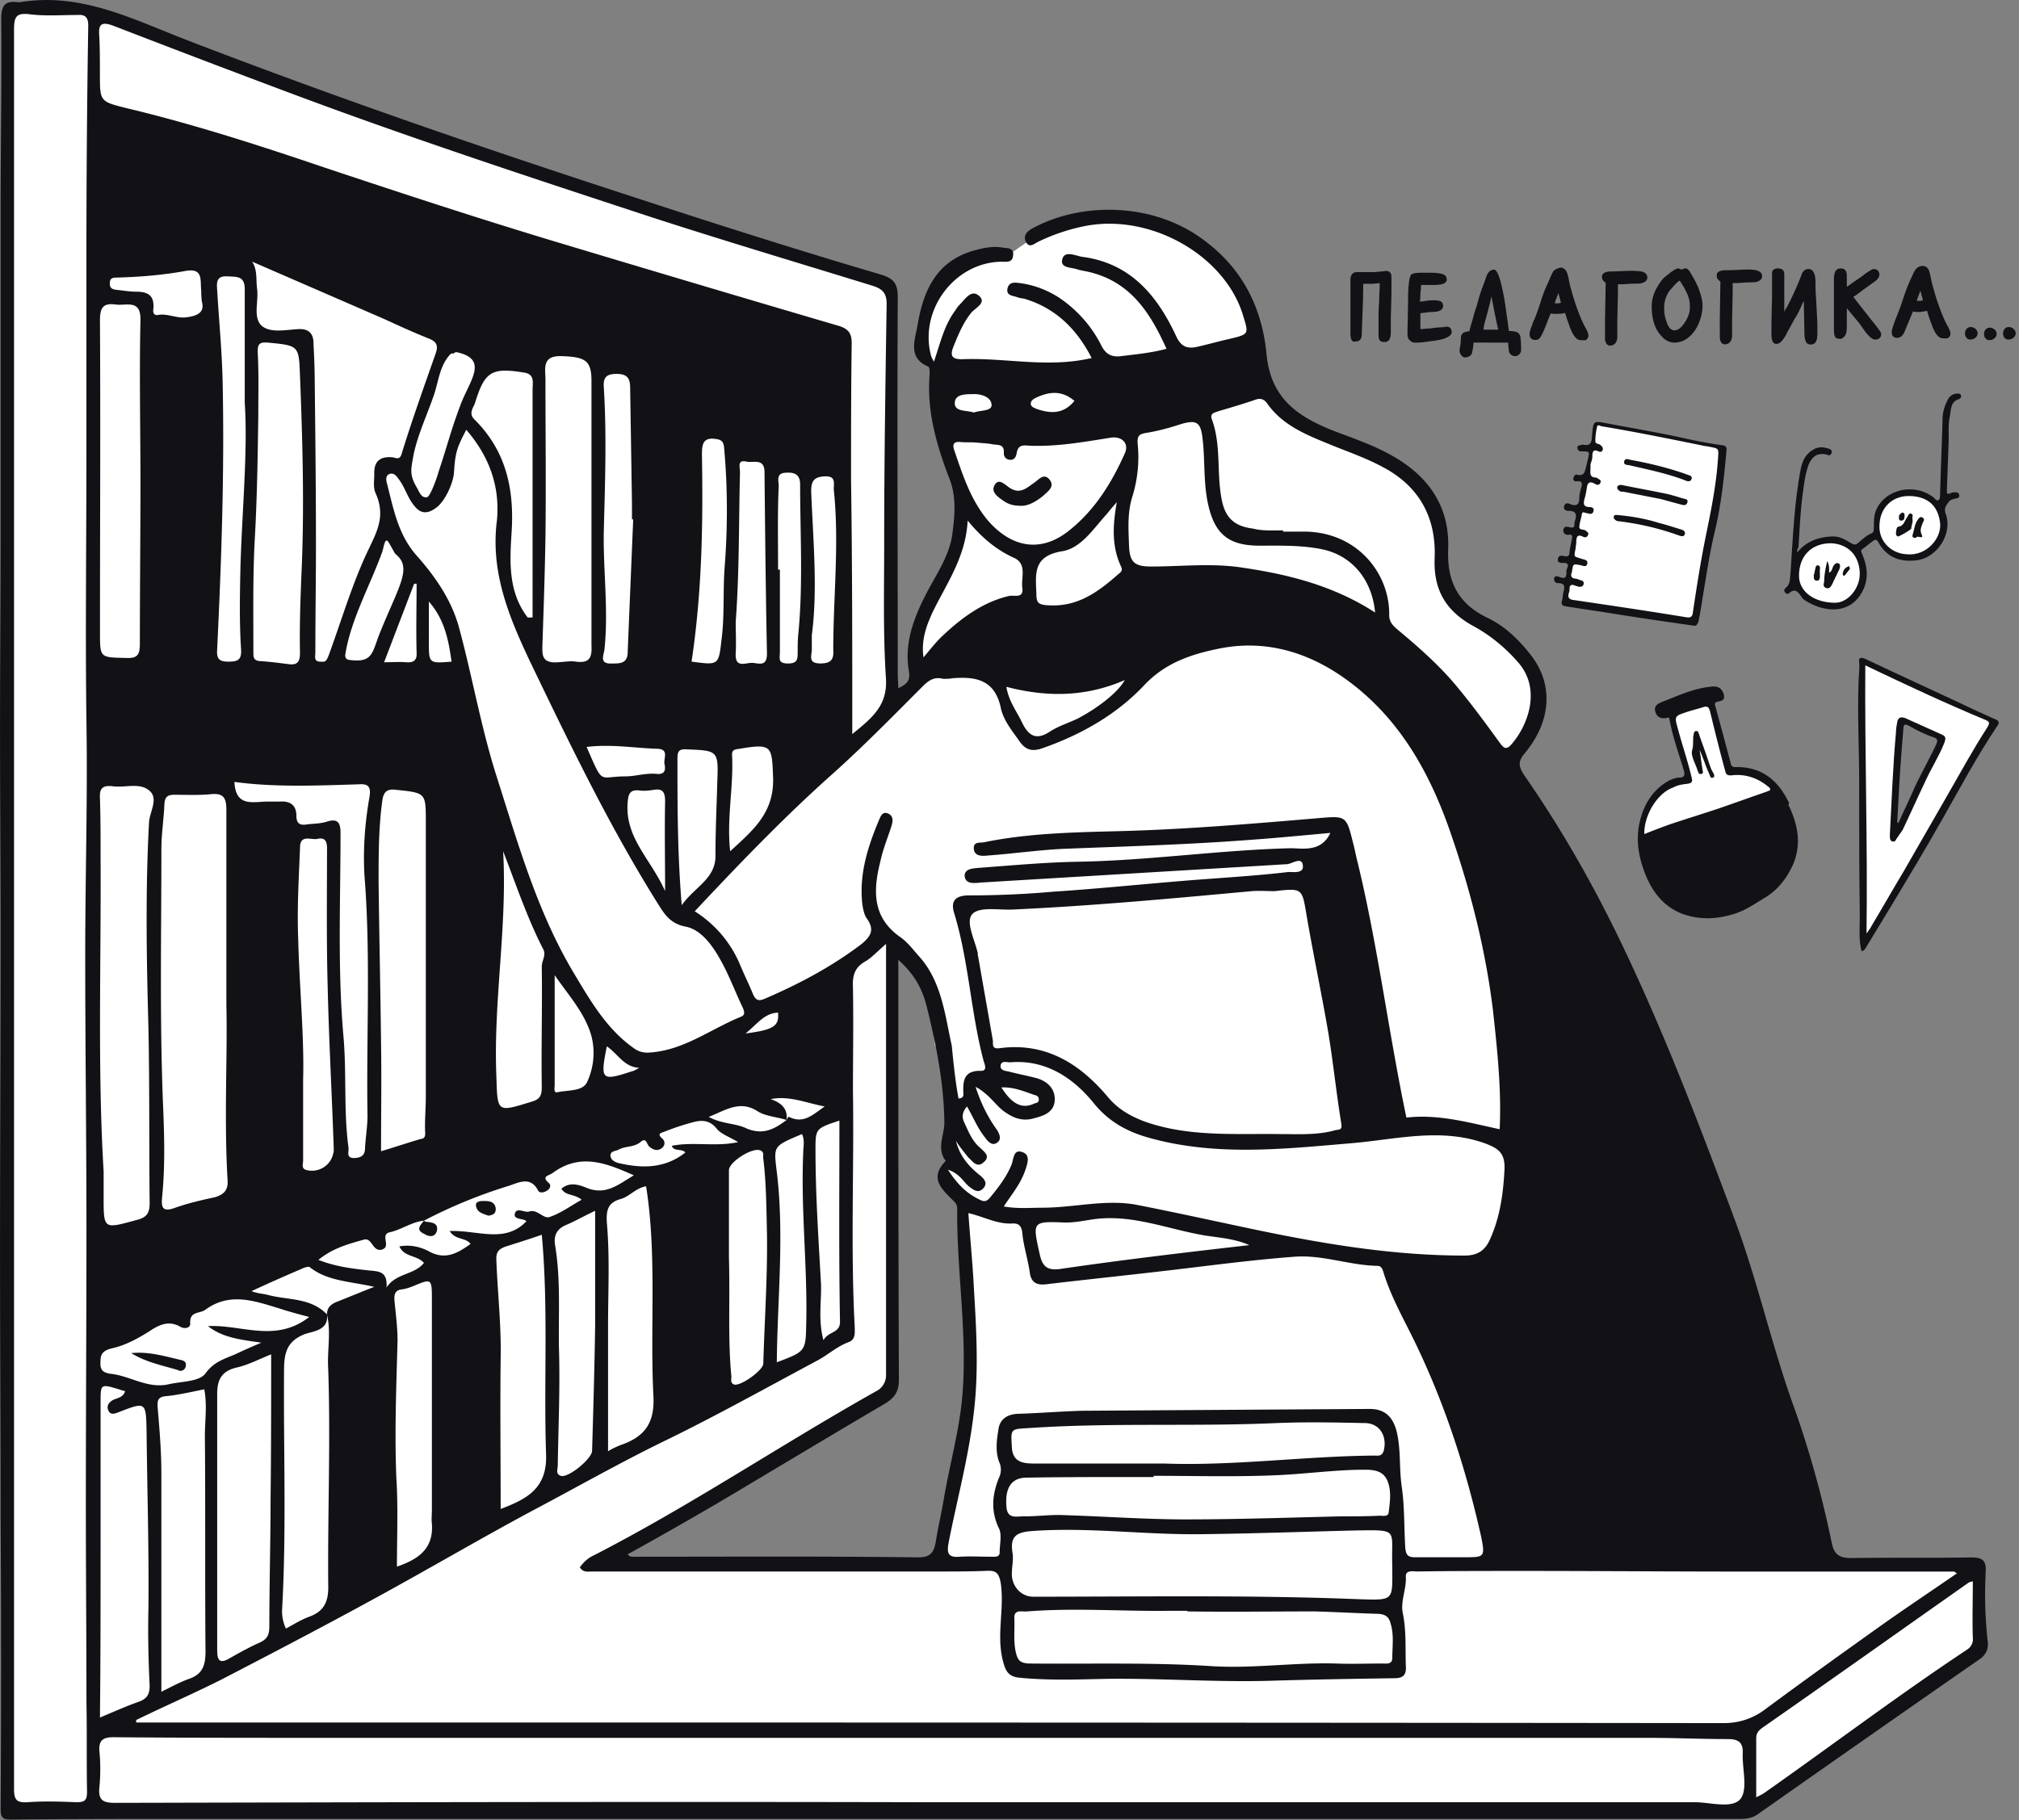 <svg xmlns="http://www.w3.org/2000/svg" width="641" height="578"><rect width="100%" height="100%" fill="#808080" stroke="none"/><g fill="none"><path fill="#FFF" d="M628.097 500.008l-1.948-3.507-31.176.579-97.214-.78 14.608-35.852 1.56-134.625-34.684-82.995 7.014-11.1 2.339-11.881-4.866-10.711-10.132-8.763-11.101-9.932-4.476-8.184-.58-13.639-3.117-8.184-4.865-7.593-13.44-8.574-20.064-8.183-10.911-8.373-5.846-11.88-2.728-16.368-5.645-10.322-8.573-10.321-12.86-7.405-12.47-1.948h-12.66l-13.44 4.086-9.542 6.625-7.404 1.559-9.542 1.948-5.845 5.256-5.067 11.69-2.338 9.153 2.728 5.256 3.118 3.507.968 10.132 2.528 16.757 5.066 16.947-2.728 13.25-5.255 9.352-4.866 9.932-1.948 10.912 1.748 9.932-3.307 4.865-6.035 3.307-.2-36.431.2-77.15-.969-20.064-8.762-2.338-50.65-16.368-66.05-21.433-60.202-21.434-51.04-19.284-15.254-6.035-18.895-.579-8.373.78L1.937 112.7l.78 176.713-.969 145.537.58 73.642.778 66.628 111.054.2 156.448-.579 192.68.579 92.347-.78 29.417-20.063 44.036-30.976-.99-23.594zM145.125 130.416c-3.307 8.373-3.508 16.167-4.087 24.941-.189 1.948-.39 5.066-2.527 5.645-2.528.78-3.897-2.527-4.866-4.287-2.138-3.897-4.476-8.183-3.507-12.47 1.358-6.625 4.476-13.05 6.625-19.485 1.358-4.287 1.748-8.763 4.865-12.27.39-.39.78-.58 1.17-.39.39-.39.779-.579 1.358-.39 11.49 2.54 4.086 10.912.969 18.706zm159.944 323.608c-1.17 5.455-1.949 11.1-3.118 16.556-1.559 7.984-1.748 18.116-7.404 24.351-1.17 1.17-3.118 1.17-4.287 0-1.948.58-3.897.78-5.845.78-8.373.39-16.757.578-25.13.779-4.866.2-9.743 0-14.609-.58-.968-.2-1.948-.2-3.117-.389-7.405 1.17-14.998 1.559-22.402 1.359-.78 0-1.56-.39-2.138-.97-4.287.78-8.574 1.36-12.86.78-.58 0-1.17-.39-1.56-.78-.779.39-1.558.78-2.527.97-3.507 1.358-5.066-4.287-1.558-5.645.968-.39 1.948-.78 2.727-1.17 6.425-2.917 12.081-7.404 18.316-10.911 5.456-3.118 10.912-6.035 16.557-8.763 8.763-7.404 18.706-13.05 28.838-18.505 4.866-2.728 11.1-7.404 16.946-8.763.39-.2.78-.39.97-.579l.188-.2.97-1.949c-.78-9.353.389-18.895-.201-28.247-.58-7.594-1.56-15.778.779-23.182-.579-7.794-.579-15.777-.579-23.571 0-7.794-1.559-15.778.579-23.382-1.559-5.646-1.358-11.691-.969-17.337.19-3.117.19-6.034.19-9.152 0-2.338.968-5.255-.58-7.204-2.137-3.117 2.918-5.845 5.067-2.917 1.169 1.559 2.138 3.307 2.728 5.066.189.19.39.39.579.78 3.507 6.034 4.476 13.639 5.255 20.843.39.19.78.579.969.969 2.917 5.645 2.728 12.08 2.338 18.315-.19 4.476-.19 9.153-.58 13.83 0 .2.19.389.19.389.39.579.58 1.17.58 1.748v.58c0 .968-.39 1.948-1.17 2.337 0 .39-.2.58-.2.969v.39c0 1.358.2 2.728.39 3.897 1.168 1.169 1.948 2.527 2.727 4.086 4.087 2.728 3.307 8.373 3.508 13.44.39 7.203 1.358 14.418.39 21.622 0 .78.2 1.559.2 2.338.39 6.625.2 13.25 0 19.674.2.39.2.78.2 1.17.991 5.466-.178 10.922-1.347 16.178z"/><path fill="#FFF" d="M142.196 109.183c-2.527 2.917-6.424 13.64-7.593 17.147-1.359 4.086-4.476 12.66-5.846 16.946-1.559 4.677 1.949 9.542 3.697 14.608 0 .19 2.917 6.625 5.456 5.456-2.339.969 3.897-1.748 4.476-2.917 1.169-1.948.779-16.946 1.358-19.674.78-4.087 7.204-20.454 8.573-24.35 1.96-4.488-2.906-5.078-10.12-7.216z"/><path fill="#111116" d="M631.015 520.852a136.117 136.117 0 01-.58-21.823c.201-3.697-1.168-4.476-4.676-4.476-12.66.2-25.33 0-37.99.2-3.897 0-5.456-1.17-6.235-4.866-2.917-14.218-6.814-28.448-11.691-42.277-7.405-20.264-11.88-41.308-19.485-61.372-11.101-29.807-22.403-59.424-36.242-88.061-8.763-18.116-18.706-35.463-30.197-52.02-1.748-2.728-2.138-4.286.2-7.014 8.574-10.322 9.153-22.213 1.56-31.566-3.697-4.677-8.184-8.963-13.64-11.49-9.152-4.477-12.66-11.491-12.27-21.624.579-14.608-7.204-24.35-19.674-30.786-5.256-2.728-10.912-4.676-16.557-6.814-11.301-4.476-20.064-10.132-21.434-24.35-1.358-14.42-7.404-27.08-19.874-36.243-15.978-12.08-38.97-12.27-54.547-3.697-1.748.97-2.918 2.339-1.949 4.287 1.17 2.138 2.728.39 4.086-.19 4.866-2.337 10.133-4.085 15.588-5.065 20.655-3.508 43.257 9.742 49.092 28.058 1.948 6.425 2.338 6.425-4.287 7.983-3.507.78-6.814 1.749-10.322 2.528-2.917.579-4.865 0-6.424-3.307-6.035-13.05-14.608-23.382-30.007-25.33-2.138-.39-5.645-2.138-6.235.968-.58 2.728 3.117 2.338 5.066 3.118.78.19 1.748.39 2.728.579 13.64 2.917 20.064 12.86 25.33 24.551-5.066 1.358-9.742 1.748-14.419 2.338-2.917.39-4.865-.579-6.235-3.307-3.117-6.235-7.794-11.49-13.64-15.387-3.696-2.339-7.793-3.897-12.08-4.476-1.559-.19-3.507-.58-4.086 1.558-.58 2.528 1.748 2.339 3.117 2.918.58.189 1.359.39 1.949.39 10.132 2.917 16.946 9.742 21.623 18.894-14.03 3.307-27.469-.189-41.108.39-2.917 0-4.087-.78-2.728-4.086 1.559-3.897 3.117-7.594 5.645-10.712 1.358-1.558 4.866-3.117 2.527-5.255-2.527-2.338-4.476.969-6.235 2.728-.78.78-1.169 1.559-1.748 2.338-3.307 4.677-4.476 10.132-6.424 15.778-.39-.78-.78-1.359-.97-2.138-3.696-14.42 7.595-29.417 22.403-29.618 1.559 0 3.507.39 3.697-1.948.39-2.528-1.949-2.338-3.307-2.528-3.307-.579-6.625.19-9.932 1.17-11.691 3.696-15.388 13.25-17.147 23.771-.78 4.476-3.117 10.133 3.508 12.86.39.19.39 1.56.39 2.339-.97 11.69 2.137 22.402 6.234 33.124 2.339 5.846 1.749 11.88.97 17.726-.97 7.204-5.457 13.25-8.574 19.485-3.897 7.594-6.625 15.388-5.256 23.772.58 3.117-.39 4.287-3.307 5.645l-.189-4.086c0-39.94-.2-79.878 0-119.817 0-4.086-.78-6.034-5.255-7.404-26.5-7.794-52.8-16.167-78.91-24.74-47.342-15.388-94.296-31.566-140.86-49.481C42.668 6.369 25.91-2.594 6.236.724h-.39C1.76.144.39 1.504.39 5.979.579 26.043.2 45.918.2 65.793V169.24c0 20.655-.189 41.309-.189 61.952 0 22.213.19 44.426.19 66.627 0 33.125-.19 66.439-.19 99.552 0 28.248.19 56.496.19 84.755.189 30.786.189 61.372 0 92.147 0 2.917.578 3.507 3.306 3.507 18.706-.2 37.412-.2 56.106-.2h493.105c1.949 0 3.897-.39 5.456-1.559 23.571-16.556 46.953-32.924 70.525-49.291 2.126-1.593 2.705-3.541 2.316-5.88zM484.12 498.839c22.992 0 46.174.2 69.166.2h67.017c.2 0 .39.19.97.58-8.185 5.645-16.368 11.1-24.352 16.757-12.27 8.762-24.55 17.536-36.632 26.5-3.897 2.917-8.373 4.286-13.049 4.286-166.77-.2-333.54-.2-500.309-.2h-3.696v-.78c8.762-4.286 17.725-8.183 26.688-12.66 16.557-8.573 33.314-17.336 49.682-26.299 16.757-9.152 33.314-18.895 50.07-27.858 13.25-7.014 26.3-14.419 39.75-21.043 16.947-8.184 33.314-17.337 50.071-26.3 3.307-1.748 6.235-4.476 9.932-5.845 2.138-.78 1.948-2.728 1.948-4.476-1.358-25.13-.189-50.071-.579-75.012 0-11.101.19-22.013 0-33.125-.2-3.897.58-6.424 4.087-8.373 1.948-1.169 3.696-3.117 6.424-5.455v136.952a5.63 5.63 0 01-3.117 5.066c-30.197 16.946-59.034 36.431-89.81 52.208-1.748.78-3.117 2.138-4.286 3.697.968 1.748 2.527 1.358 3.897 1.358h109.494c5.256 0 10.322 0 15.588-.2 3.118-.2 4.087.579 4.677 4.086 1.169 8.373-1.559 16.557.78 24.941.779 2.917 1.747 4.476 4.865 4.866 9.353.968 18.895.579 28.248.39 17.536-.2 35.262 1.169 52.799.578 12.86-.39 25.52-.578 38.38-.779 2.917 0 3.696-1.358 3.507-3.897-.2-5.456.2-11.1-.969-16.757-.78-3.697 1.17-7.594.969-11.49-.2-2.339 2.338-1.749 3.696-1.749 11.302-.167 22.792-.167 34.094-.167zM76.348 179.708c-.19 8.762-.39 17.726.19 26.5.189 3.306-.97 3.896-4.087 3.896-3.118 0-3.697-1.169-3.507-3.897 1.358-28.247 2.338-56.306 1.748-84.554-.19-9.931-1.17-19.674-1.748-29.617-.19-2.527-.19-4.476 3.307-4.287 2.917.19 5.455-.189 5.455 4.087v36.042c.98 15.209-.78 33.325-1.358 51.83zm96.824-59.224c0-3.307-1.17-7.404 4.676-7.404 7.984.19 9.932 1.358 9.932 7.794v83.975c.19 3.697-.39 5.846-4.866 5.255-2.338-.39-5.066.39-7.593.19-3.507-.39-3.118-3.118-3.118-5.456.39-11.301.78-22.792.969-34.294.2-16.746 0-33.303 0-50.06zm18.516 48.513c.39-15.388.969-30.787 0-46.174-.189-3.118.969-4.087 4.087-4.087 3.117 0 4.286 1.17 4.286 4.287.2 12.47.39 24.74.58 37.022v4.865h.389c-.58 14.03-1.17 28.059-1.748 42.088 0 3.697-2.338 3.697-5.066 3.697-4.087.189-2.528-2.728-2.338-4.287 1.369-12.47-.39-24.941-.19-37.411zm17.147 68.776c3.697.2 1.748 3.118 2.138 4.866.39 1.748.19 3.307-2.338 3.117-3.508-.39-6.815.78-10.133.78-8.573 0-6.814 3.117-12.27-9.353 7.984-.969 15.388.39 22.603.59zm2.327 45.194c-4.476-10.132-12.86-16.946-11.88-28.247.2-2.728.78-4.087 3.897-3.697 1.358.19 2.917 0 4.287-.2 3.117-.58 3.696.968 3.696 3.696-.19 9.164 0 18.127 0 28.448zm-2.717 3.318c2.339 3.697 4.087 7.015 9.353 7.984 4.677.968 8.184 5.645 10.711 10.132 2.918 5.066 4.866 10.522 7.405 15.777.39 1.17.78 2.138-.78 2.728-9.542 3.897-17.926 10.522-28.637 11.301-1.949.2-3.697-.189-5.256-1.358-8.573-6.035-13.64-14.809-18.894-23.571-11.691-19.485-17.726-40.919-24.552-62.341-5.066-15.778-7.794-31.956-12.08-47.733-2.339-8.574-7.405-15.978-13.44-22.792-6.034-6.814-7.404-15.198-9.542-23.382-.189-.969-.189-2.138.97-2.528 1.168-.39 1.948.39 2.527 1.17 2.527 3.117 2.917 6.235 5.645 9.352 1.559 1.748 3.507 2.528 6.625.19 2.728-1.949 5.455-7.794 5.645-11.302.39-6.625 1.169-8.183 3.897-13.439 7.204 8.373 10.711 17.726 9.742 28.638-2.138 16.367 3.697 30.586 10.522 45.005 12.47 25.898 24.941 51.807 40.14 76.17zm14.408-141.84c0-3.117.2-5.645 4.287-5.066 1.748.19 2.527.78 2.728 2.528 1.169 12.66 1.169 25.52.2 38.19-.579 7.594 0 15.199-.968 22.792-.97 8.373-.78 8.373-9.543 7.204 3.296-21.812 3.686-43.824 3.296-65.648zm4.877 103.839c-.2 7.594-.579 15.388-.579 23.182.2 7.593-6.625 10.132-10.711 15.977-1.359-16.367-1.359-31.365-1.359-46.363 0-2.527.39-3.307 3.118-3.118 9.72.39 9.92.39 9.531 10.322zm38.959 171.457c0 3.697-3.697 2.917-5.255 5.846-1.749-6.625-.58-12.27-.78-17.927-.78-14.029-1.748-28.247-1.748-42.477 0-6.814 0-6.814 7.594-9.353 0 21.623-.2 42.867.189 63.911zm-16.167-65.08c-.19-.2-.58.58-.78.969.38-3.686-1.748-5.445-5.066-6.614 5.846-1.17 11.101 1.17 17.147 2.338-3.696 2.528-6.625 5.645-11.301 3.307zm-4.086 15.978c-.78-6.814-.58-6.814 8.183-10.522.969 1.948.39 4.086.39 6.035-.78 17.926 1.358 35.852.969 53.767-.2 9.153 0 9.153-9.353 12.66.2-20.832 2.539-41.486-.19-61.94zm-9.743-42.466c3.697-2.918 5.846-6.425 10.322-6.625.39 4.286-1.359 5.455-10.322 6.625zm3.897 24.74c2.528 1.559 6.024 1.748 9.141 2.728-3.897 2.917-7.393 4.854-12.648 2.717-3.507-1.748-7.794-1.359-12.08-3.697 5.455-2.138 9.93-5.456 15.587-1.748zm-9.163 46.174v-27.468c0-2.728 7.794-7.594 10.132-6.236 1.169.58.579 1.56.78 2.528.968 7.983.968 15.777 1.168 23.772.2 13.828-.78 27.468-1.169 41.308 0 2.138-7.404 7.404-9.353 6.625-1.169-.58-.779-1.559-.779-2.528-1.17-11.902-.39-23.783-.78-38.001zm-13.83-33.125c-6.624 5.256-14.028 5.067-21.433 3.307-1.169-.39-2.138-.968-2.338-2.137-.19-1.749 1.748-1.56 2.728-2.138 2.138-1.17 4.866-.58 7.015-2.528 1.748-1.358 1.748 1.17 2.727 1.748.97.78 2.138 1.359 3.508.58 1.358-.78 1.559-2.339.39-3.308-1.749-1.558-.19-1.748.779-2.137a76.956 76.956 0 018.763-2.918c2.727-.779 5.455-.968 7.794 1.949 1.358 1.748 4.286 2.728 6.814 4.287-7.204 1.558-14.219-.19-21.044 1.169.59 1.937 3.129.768 4.298 2.126zm-24.94 22.213c-.19-3.696.2-6.235 4.287-7.404 2.917-.78 4.865-3.507 8.183-4.086 3.508 22.213 1.17 44.615 2.339 66.828.39 8.763-3.118 12.86-10.522 15.387-1.359.58-2.728 1.17-3.897 1.949V420.91c0-10.911.59-21.823-.39-32.735zm-15.198 39.94c-.19-10.712.579-21.624-1.17-32.346-.578-3.118.19-5.456 3.508-6.814 2.728-1.17 5.456-2.728 9.152-4.476v36.431c-.19 13.25-.579 26.5-.968 39.75 0 2.527-7.594 8.762-9.932 7.983-1.748-.579-.969-2.138-.969-3.307.19-12.481.768-24.751.379-37.222zm8.963-50.851c-2.338-.969-5.456-2.138-8.184.2 1.358 2.338 4.086 1.559 6.424 3.507-3.507 1.949-6.624 4.287-10.132 5.456-1.948.78-3.897-2.527-6.424-1.748-1.559.58-4.087-1.559-4.677.78-.39 1.948 2.918 1.358 3.697 2.338-6.814 7.204-15.588 2.728-24.35 3.117 1.747 2.918 5.065 1.949 6.624 4.087-4.086 2.917-7.983 5.255-13.25 2.338-2.917-1.559-6.235-2.138-9.353-1.559 1.56 3.507 5.646 2.728 7.795 5.255-3.118 3.897-8.763 3.118-11.88 7.795.389-5.456-2.729-5.067-6.036-5.456-5.066-.58-10.132-1.17-15.588-3.307 4.476-3.697 9.542-5.066 14.42-6.425 2.727-.78 2.727 4.087 5.845 3.118 2.917-.969-.78-4.676 2.338-5.456 3.697-.78 7.015-3.307 10.912-3.696a158.083 158.083 0 0127.078-11.101c2.917-.97 6.814-3.118 9.153 1.558.579.97 2.137.58 3.117-.189.78-.579.969-1.559.39-2.138-2.728-2.338 0-2.338 1.17-3.307 8.762-6.424 16.946-3.117 25.72.78-4.866 2.884-8.763 6.39-14.81 4.053zm-28.827 22.992c-.19-2.728.78-3.697 3.118-4.476 3.696-1.169 7.404-2.338 11.3-3.696 2.139 23.382.58 46.563 1.36 69.745.389 10.911-6.236 14.218-14.42 17.336 0-16.167-.189-32.345 0-48.123.2-10.332-.968-20.464-1.358-30.786zm-31.766 68.966c-.58-14.608 0-29.027.39-43.646 0-4.087-.58-8.373-.97-12.47-.188-2.139.19-3.508 2.528-3.698 1.17-.189 2.339-.578 3.307-.968 6.035-2.528 6.035-2.528 6.035 4.476v66.627c0 1.359-.19 2.918 0 4.287.579 7.983-4.287 11.302-11.1 13.64.01-9.743.4-19.096-.19-28.248zm-21.623-34.483c.78 22.792-.19 45.584 0 68.387.19 5.255-1.17 8.573-6.235 10.321-2.528.97-4.677 2.339-7.204 3.697-.969-2.138-1.359-4.287-1.17-6.625 1.36-25.13.39-50.07.58-75.012 0-5.456.579-9.542 6.625-11.88 2.728-.969 7.593-1.17 7.014-6.235-5.255-5.456-12.47-4.476-18.895-6.235-1.558-.39-3.117-.39-5.066-1.17a529.5 529.5 0 0115.778-7.014c.779-.39 2.338-.969 2.727-.58 5.646 4.477 12.86 4.477 20.454 6.236-4.476 1.748-8.184 3.307-11.69 4.676-1.95.78-3.308 1.749-3.308 4.087 1.37 5.845 0 11.502.39 17.347zm-38.18-13.64c4.677 3.697 10.322 4.287 16.947 5.256-3.697 1.559-6.235 2.728-8.763 3.897-3.307 1.358-6.424 2.338-8.963 5.845-1.948 2.728-7.794 2.528-11.88 3.508-6.425 1.358-11.88-2.528-17.726-3.307-3.897-.39-3.897-1.949-3.697-4.866.19-2.338 2.138-2.917 3.697-3.307 4.287-.968 8.184-3.117 11.88-5.456 2.917-1.948 6.035-3.507 9.743-1.358 1.358.78 3.307.39 3.117-1.169-.189-3.897 3.118-2.917 4.866-4.287 7.794-5.645 15.588-2.728 23.382-.39 2.917.97 5.846 1.749 9.542 2.728-10.722 8.362-21.623 2.316-32.145 2.907zm20.064 8.964c0 15.588 0 30.786-.189 45.973 0 13.44-.39 26.89-.39 40.329 0 2.728-.579 4.086-3.117 5.255-3.118 1.358-6.235 3.118-9.353 4.866-4.086 2.527-4.086-.39-4.086-3.118v-80.857c0-4.287 1.358-7.015 5.845-8.184 3.686-.757 7.393-2.706 11.29-4.264zm-20.843 94.296c0 4.287-.78 7.204-5.255 8.763-2.728.968-5.256 2.338-8.763 4.086v-69.356c0-7.014-.579-13.828-1.17-20.843-.188-2.527.19-3.507 2.918-3.697 3.897-.39 7.794-1.358 11.88-2.137.969 5.066.19 9.931.19 14.808.2 22.781 0 45.584.2 68.376zm38.77-211.585c.39 17.336 1.358 34.683 1.948 52.02 0 .578 0 .968-.19 1.558-.778 3.697-4.475 6.035-8.183 5.256-2.138-.39-1.358-1.949-1.358-3.118v-25.72c.39-13.44-1.17-29.027-1.559-44.616-.39-9.542.19-19.284.579-29.027 0-4.286 3.507-2.338 5.456-2.728 2.338-.579 3.117.58 3.117 2.918-.01 14.43-.2 29.038.19 43.457zm28.247-105.598c.19 2.728-1.169 3.307-3.507 3.118-2.138-.19-3.897 0-6.814 0l9.542-24.941h.78c0 7.215-.201 14.419 0 21.823zm2.728 152.752c0 1.948-1.169 1.558-2.137 1.948-3.897 1.17-7.984 2.528-11.88 3.697 0-11.691.189-22.993 0-34.294-.19-17.147-.58-34.093-.78-51.24 0-8.573 0-17.147 1.169-25.72.39-3.118 1.748-3.897 4.476-3.508 9.353.97 9.353.97 9.353 10.133v87.482c-.011 3.897-.401 7.605-.2 11.502zM120.774 200.55c-2.728 6.625-2.138 10.132-10.132 8.963-.97-.189-1.17-1.169-.97-1.948 1.749-10.912 7.984-22.013 11.692-32.345.39-1.17.78-4.087 1.559-3.508.39 0 2.338 4.087 2.728 4.287 5.244 4.298 1.158 9.754-4.877 24.551zm15.387 3.318v-12.86c5.067 5.846 6.236 12.27 7.204 19.095-7.204.58-7.204.58-7.204-6.235zm23.572 66.439c4.086 10.522 7.593 21.043 12.66 30.975 1.169 1.949-.39 3.697-.39 5.645.19 12.66-.19 25.52 0 38.191 0 2.527-.39 3.897-3.118 4.676-11.301 3.508-10.911 3.508-11.301-8.183-.969-23.772 3.518-47.544 2.149-71.304zm16.367 74.22v-34.872c3.897 5.645 8.373 10.711 10.711 16.557 2.339 5.456 2.138 11.88-.39 17.336-1.358 3.118-6.234 2.528-9.541 3.307-1.17.212-.78-1.548-.78-2.327zm16.557-12.27c3.507 2.34 5.456 6.626 10.321 6.815-.779.39-1.558.969-2.527 1.17-9.542 3.117-9.932 2.727-7.794-7.984zm-23.571-208.656v72.473h-1.56c-6.424-8.373-5.644-18.316-5.065-27.669.78-13.439-1.949-25.33-11.691-35.073-2.138-1.948-.58-3.696 0-5.255 3.117-10.132 5.255-11.49 15.777-9.743 3.318.59 2.539 3.318 2.539 5.267zm-22.993 5.255c-3.117 8.373-3.897 12.081-6.814 20.844-.78 2.728-2.728 7.983-3.697 8.183-1.948.39-2.527-1.948-3.507-3.507-2.138-3.897-1.559-5.456-.78-9.932 1.36-6.625 4.477-13.049 6.626-19.485 1.358-4.286 1.748-8.762 4.865-12.27.39-.39.78-.579 1.17-.39.39-.39.779-.578 1.358-.39 9.943 2.34 3.708 8.964.78 16.947zm-7.794-16.556c-3.696 10.522-7.404 20.843-10.711 31.565-.579 2.339-1.748 1.56-2.917 1.359-3.897-.39-6.035 1.169-5.846 5.456 0 1.948-.39 4.086.39 5.845 3.507 7.794.19 12.66-3.118 19.875-4.476 9.742-7.983 21.433-11.69 31.566-.97 2.527-1.359 2.137-2.729 2.137-2.137 0-1.558-1.748-1.558-2.917 0-11.301.189-22.792.189-34.093 0-17.336-.19-34.683-.39-52.02 0-3.897-.189-7.983-.39-12.08 0-3.118-1.558-4.677-4.865-4.476-3.897.189-8.963 1.358-11.691-1.17-2.728-2.727-.78-7.793-1.359-11.69-.39-2.918.19-5.846-1.558-8.574l41.698 18.116c4.676 2.138 9.352 4.286 14.218 6.235 2.528.969 3.307 2.138 2.327 4.866zm-43.056 95.075c0 2.918-.969 3.897-3.697 3.508-3.117-.39-6.035-.78-9.152-.969-1.949-.19-1.949-1.358-1.949-2.728 0-11.69-.189-23.382.39-35.073.78-13.25.969-26.5 1.17-39.75 0-6.814.188-13.828-.19-20.653 0-2.528.579-3.118 3.307-2.918 9.932.969 9.742.969 10.132 10.712.78 20.064 1.358 39.938.579 59.813-.39 9.353-.78 18.706-.59 28.058zm18.316 41.687c2.917-.2 4.476.19 3.696 4.287-1.558 8.963-2.137 18.116-1.358 27.079 1.748 24.55.39 49.291.78 73.842 0 3.307-.58 6.815-.78 10.133 0 2.137-.78 3.117-3.118 3.307-3.117.2-1.948-1.949-2.137-3.307-1.56-11.491-.58-23.182-1.56-34.873-1.948-21.623-.968-43.446-.968-65.069 0-3.307-.969-4.676-4.476-3.507-1.948.579-3.897.579-5.845.78-2.138.389-3.697.2-3.697-2.729 0-3.117-1.748-4.676-5.066-4.476h-3.897c-4.676 0-10.322 1.949-10.711-6.235 13.027 1.748 26.087 1.158 39.137.768zm-41.687 7.995v62.151c.39 16.368-.78 36.042.39 55.717.189 3.117-1.359 4.476-4.087 5.255-4.476.969-8.762 1.948-13.049 3.507-3.507 1.17-3.897-.39-3.697-3.117.97-9.542.78-18.895.39-28.449-1.169-27.468-.579-55.137-.579-82.605 0-4.676.78-9.542.969-14.419.19-2.138 1.169-2.728 3.117-2.728 3.897 0 7.794.2 11.691-.19 3.875-.389 4.855 1.17 4.855 4.878zM58.622 100.81c-2.917.19-5.645-1.358-8.573-.78-1.17.19-1.56-.779-1.359-1.948.39-4.287-1.748-5.456-5.455-5.456-2.138 0-4.087-.39-6.236-.579-1.169-.189-2.137-.39-2.137-1.948 0-1.359.39-1.949 1.948-1.949 7.404-.189 14.809-.78 22.213-2.137 5.645-.97 4.476 3.117 4.866 6.235 0 .78 0 1.748.189 3.507.969 3.296-1.17 4.665-5.456 5.055zM36.8 96.713c3.507.39 7.983-1.748 7.794 5.066-.39 17.147 0 34.293 0 51.43 0 16.945-.19 34.092-.19 51.24 0 3.506-.779 4.676-4.475 4.475-8.184-.19-8.184 0-8.184-7.983-.011-33.114.19-66.038-.011-99.162 0-4.087.968-5.645 5.066-5.066zm-1.17 152.94c3.898.58 8.374-1.169 11.491 1.17 3.508 2.527.39 6.814.19 10.321-1.17 21.623-.78 43.446-.19 65.069.39 18.706.19 37.21.39 55.916 0 3.118-.969 4.476-4.086 5.256-10.711 2.917-10.522 3.117-10.522-7.794v-7.594c-1.949-32.345-.78-65.848-.969-99.362 0-6.236 0-12.66-.19-18.895-.2-2.917.38-4.476 3.887-4.087zm-3.696 239.444V445.26c0-5.846 0-5.846 5.846-4.086.579.2 1.169.39 1.948.579-.579 1.948-2.338 2.137-3.696 2.728-1.56.779-2.339 2.137-1.56 3.507.58 1.358 1.95.969 3.308.39 8.573-3.307 8.573-3.307 8.762 6.424.19 18.706.78 37.411.58 56.106-.19 8.184 0 16.367.39 24.35 0 2.728-.78 4.087-3.308 5.067-3.897 1.358-7.794 3.117-12.47 5.066.2-19.084.2-37.59.2-56.295zm253.272-178.661v-5.645c5.256 4.676 7.794 9.542 9.153 15.387 2.917 11.88 5.255 23.571 5.455 35.853.19 4.086-2.527 8.183.19 12.27.2 0 .2.39.2.39-5.645 5.845-.579 9.352 2.917 13.049.58.579.78 1.358.78 2.138-.2 19.284 3.117 38.58 1.748 57.865-.78 11.3-3.897 22.212-5.846 33.313-.779 4.866-1.948 9.743-2.728 14.609-.579 3.117-1.558 4.865-5.455 4.865-30.007-.39-60.003-.2-90.01-.2-.78 0-1.559.2-2.338-.78 9.542-5.255 19.095-10.71 28.448-16.167 17.726-10.521 35.463-21.233 53.378-31.755 3.117-1.948 4.286-3.897 4.286-7.593-.178-42.656-.178-85.122-.178-127.6zm26.1 62.93c-3.697-2.916-6.626-6.234-7.795-11.1 1.17 1.948 2.528 3.507 3.897 5.255 1.358 1.17 2.728 3.508 4.866 1.559 2.338-1.948.2-3.307-1.17-4.676-2.527-2.138-3.696-5.256-5.065-8.184-.78-1.748-.39-3.307.968-4.866 1.949 3.307 3.307 6.814 5.645 9.743.969 1.358 2.339 2.917 3.897 1.748 1.56-.969.78-2.917-.189-4.287-2.917-4.086-5.066-8.573-6.625-13.439 4.086 2.138 6.035 5.456 8.763 7.594 3.117 2.338 6.235 3.507 9.932 2.338 3.117-.78 6.235-1.949 6.424-5.645.2-3.697-2.338-6.035-5.645-7.015-2.917-.78-6.035-1.358-8.963-2.138-1.17-.2-2.917-.39-2.528-2.137.39-1.359 1.949-.78 2.918-.78 11.301-.969 20.064 4.866 26.689 13.05 5.066 6.235 11.3 9.352 18.895 11.3 20.843 5.457 41.697 3.118 62.54 1.36 14.22-1.17 28.45-5.067 42.668 0 4.086 1.558 6.424 2.916 6.235 8.183-.39 7.594-1.359 14.998-4.476 22.012-1.559 3.697-3.897 5.456-8.184 5.456-22.213 0-43.646-3.507-65.27-7.983-13.049-2.728-26.11-5.645-39.159-8.184-9.742-1.748-19.674.969-29.617.969-3.897 0-7.794.39-12.27-.39 2.528-3.897 5.256-7.014 6.814-11.49.78-2.339 1.748-5.066-1.169-5.846-2.527-.78-2.527 2.138-3.117 3.897-1.56 3.897-4.087 7.204-6.815 10.522-.779.969-1.558 1.559-2.917.969-4.286-1.949-7.404-4.866-10.522-9.743 3.897 1.359 4.866 3.897 6.815 5.456 1.358.969 2.727 2.138 4.286.579 1.581-1.559.613-2.917-.757-4.086zm3.896-43.056c-1.559-8.963-3.117-17.725-4.676-26.689-.2-.39 0-.968-.2-1.358-.97-4.086-3.898-9.742-1.56-12.08 2.339-2.339 8.373-1.17 12.66-1.36 25.33-1.168 50.65-3.506 75.98-5.845 2.339-.189 4.866 0 7.205 0 8.762-.968 8.762-.968 10.132 7.204 2.138 12.66 4.866 25.33 7.014 37.99 1.56 9.543 2.528 19.096 4.087 28.638.39 2.338-.969 1.748-2.138 2.138-5.645 1.559-11.691 1.169-17.336 1.169-14.608-.19-29.228.969-43.257-4.086-4.476-1.748-8.184-3.897-11.301-7.594-8.963-10.711-19.875-17.537-34.483-15.588-2.706.379-1.926-1.559-2.127-2.539zm2.728 14.998c3.697-.2 7.015 1.17 10.322 2.338.779.19 1.558.39 1.558 1.56 0 1.168-1.169.968-1.748 1.358-3.696 1.57-6.814.01-10.132-5.256zm7.605 123.914c10.911-.2 21.623-.2 32.534-.2h8.184v-.39c12.86 0 25.91.39 38.97-.19 9.353-.39 18.706-1.747 28.058-1.747 3.118 0 5.846.39 7.204 3.507 1.359 3.307.78 6.814.39 10.132-.2 1.358-1.948.969-2.917.969-4.086.2-7.983.2-12.08.2-16.368.39-32.925.969-49.482.969-12.86 0-25.91-.969-38.77-1.359-4.086-.189-7.983.39-12.08.39-2.338-.2-5.846 1.359-6.035-3.307-.412-5.667 1.537-8.785 6.024-8.974zm1.559-15.777c25.91-1.748 52.019-.39 78.129-1.56 9.353-.389 18.706-.2 28.058 0 4.677 0 7.204 4.087 6.035 8.764-.579 1.948-1.948 1.558-3.117 1.558-22.213.2-44.226 3.307-66.439 2.528h-41.108c-3.507 0-7.204-.19-7.404-5.256-.39-6.034-.39-5.645 5.846-6.034zm-5.657 39.549c-.78-5.066 1.17-6.425 6.035-6.814 18.505-1.359 36.821 1.358 55.326.968 15.978-.2 31.756-.78 47.733-1.169 13.83-.2 11.101-.39 11.49 10.912 0 11.49.97 11.301-10.91 10.911-34.294-1.358-68.577-.779-103.06-.779-3.897 0-6.814-3.307-6.814-7.204.011-2.35.59-4.687.2-6.825zm.59 20.643c0-2.728 2.528-1.748 4.087-1.949 14.998-1.169 30.007 0 45.005-.189h5.845v.19c13.64.2 27.079 0 40.529 0 6.814.2 13.44.578 20.264.779 1.949.2 3.118.779 3.697 2.917 1.17 3.696.579 7.404.579 11.1 0 2.139-1.948 1.749-3.307 1.749-4.866 0-9.742.2-14.608 0-13.44-.39-26.89 1.748-40.329.78-19.095-1.17-38.19-.58-57.274-.78-2.339-.2-3.307-.78-3.897-3.118-.98-3.685-.401-7.582-.59-11.48zm112.802-66.238c-30.397.189-60.982.39-91.368.579-6.814.2-13.64.78-20.454.968-3.307.2-5.645 1.749-6.035 5.067-.579 3.507-.968 6.814.2 10.132.78 1.559.78 3.507 0 5.066-2.137 5.255-2.727 10.522 0 16.167.97 1.948.201 5.066.201 7.593 0 1.56-1.559 1.359-2.527 1.359-3.307 0-6.814-.2-10.132 0-4.087.39-4.087-1.559-3.508-4.677 2.728-13.828 6.425-27.468 7.984-41.308 1.558-13.05.779-26.3 0-39.36-.39-7.794-1.17-15.387-1.748-23.771 5.066 1.169 8.963 3.507 13.828 3.307 2.138-.19 3.118.779 3.307 3.117.39 4.086 1.748 8.184 2.338 12.27.39 3.307 2.138 4.287 5.256 3.897 13.25-1.559 26.299-2.917 39.549-4.476 13.25-1.559 26.3-3.307 39.549-4.287 8.763-.579 17.147 2.728 25.91 2.918 1.169 0 1.558.579 1.948 1.748 2.527 8.373 6.814 15.588 10.522 23.382 9.353 19.485 15.978 40.139 20.654 61.172 1.17 6.034.969 6.235-5.066 6.235h-15.978c-2.338 0-2.917-.78-3.117-3.118-.39-6.424-.19-13.25-1.17-19.674-.779-5.846-.2-11.49-1.558-17.147-1.18-4.62-3.72-7.16-8.585-7.16zm-97.414-59.224c3.897.2 7.404-.779 11.101-1.169 11.691-1.169 22.402 3.307 33.704 5.256 4.676.78 9.542.968 14.418 3.117-20.453 2.338-40.328 4.677-60.203 7.594-4.476.579-5.645-1.359-6.424-5.066-2.138-9.732-2.338-10.121 7.404-9.732zm49.292-257.558c3.897-1.17 7.983-2.339 11.88-3.697 1.559-.579 2.728-.19 3.697 1.17 5.066 7.203 12.86 10.131 20.453 13.249 5.256 2.138 10.912 4.086 15.978 6.814 11.691 6.035 17.336 15.978 16.757 29.228-.39 10.321 3.897 16.946 12.66 21.622 5.255 2.918 9.932 6.815 13.829 11.302 7.404 8.373 3.307 19.875-2.138 26.11-1.748 1.948-2.528.968-3.697-.58-4.086-5.644-8.373-11.49-12.86-16.946-5.645-7.014-12.47-13.05-19.485-18.895-1.358-1.169-2.728-2.338-2.728-4.676.2-13.44-10.522-26.89-27.858-26.5h-5.845v-.39c-3.307 0-6.625.19-9.542-.578-6.425-.78-9.153-3.897-10.133-10.322-1.358-7.983 0-16.367-2.917-24.35-.78-1.982.98-2.172 1.949-2.561zm-27.079 26.688c1.559-5.255 2.138-10.911 1.559-16.367-.19-2.728.579-3.118 2.917-3.507 3.507-.58 7.204-1.559 10.711-2.728 5.256-1.559 6.425-.58 7.015 4.866.78 6.814.2 13.828 1.748 20.654 2.138 9.542 6.625 13.05 16.367 13.05 6.625 0 13.44-.19 19.875 1.168 9.353 1.949 15.777 9.542 16.757 20.064-13.25-8.573-27.468-12.08-41.887-14.218-9.743-1.56-19.485-.39-29.228-.39-5.255 0-6.814-1.358-7.014-6.625-.19-5.445-.58-10.711 1.18-15.967zm-30.786-30.975c4.086-1.949 8.183-2.528 12.27.969-3.508 4.286-7.594 4.086-12.081 2.527-.78-.39-1.559-.579-1.748-1.358-.19-1.17.78-1.748 1.559-2.138zm-20.064-1.17c2.728-.189 6.034.97 6.034 3.508 0 1.949-3.696 1.559-5.645 2.338-2.137-.78-5.845-.189-6.034-2.728-.2-3.117 3.306-3.117 5.645-3.117zm-5.846 17.727c-.579-1.749-.2-2.728 1.949-2.528 1.748.19 3.507 0 5.255.19 1.748.189 3.307.189 5.255.578 1.748.19 3.508 0 3.307 2.728v.19c0 .968.78 1.948 1.949 1.948 1.358.19 1.948-.969 2.138-2.138.39-2.527 1.948-2.527 3.897-2.338 8.762.39 17.336-1.17 25.91-2.527 3.506-.58 6.034 1.748 4.475 5.066-4.086 9.152-9.353 17.725-17.336 24.161-8.963 7.404-18.316 5.846-25.91-2.728-5.633-6.625-8.161-14.608-10.889-22.602zm52.988 37.021c.58 1.17 0 1.748-.78 2.338-6.624 5.846-13.249 10.712-22.791 9.932-2.528-.19-3.307-.78-3.307-3.307-.2-6.424-1.358-12.27 8.184-13.829 6.035-.968 9.932-7.203 14.218-11.88.78-.969 1.56-1.948 3.118-3.696-1.37 7.771-1.559 14.207 1.358 20.442zm1.17 36.042c-2.138 3.897-8.374 8.763-14.999 12.27-2.917 1.358-6.034 2.338-8.762 4.086-4.677 3.118-7.015.969-8.963-3.117-1.56-3.307-4.087-6.425-4.866-11.101 12.66 3.318 25.119 3.318 37.59-2.138zm-60.972-21.623c4.476-9.152 10.522-17.536 11.1-29.027 4.477 5.456 9.153 9.353 14.81 11.88 4.086 1.949 2.137 6.235 2.527 9.353.579 3.697-2.528 2.338-4.287 2.728-8.183 1.948-14.808 6.814-20.843 12.47-2.138 1.949-3.897 4.287-6.235 7.015-.78-5.656.98-10.143 2.928-14.419zm-3.318 23.76c1.948-1.948 3.696-3.306 6.625-2.527.968 0 1.948 0 2.917-.19 7.404-.578 13.44.39 15.388 9.354.779 3.897 3.507 7.204 5.845 10.522 1.949 2.917 4.086 3.507 7.404 2.338 12.27-4.287 23.572-10.711 32.346-20.064 6.625-7.015 14.808-9.743 23.382-11.49 14.808-3.118 28.637.968 40.718 9.742 16.946 12.27 26.689 29.806 33.314 49.291 6.235 18.116 10.911 36.632 13.25 55.716 1.358 12.47 2.727 24.941 2.137 37.801-9.932-2.137-19.485-4.865-29.617-3.696-5.645-26.89-8.963-53.968-15.388-80.657-.579-2.138-.968-4.476-1.558-6.625-2.138-8.573-2.138-8.573-11.101-7.794-20.654 1.748-41.309 3.507-61.952 4.086-14.608.39-29.416.58-43.835 3.508-1.359.39-3.697-.39-3.508 2.137.2 2.339 2.528 2.339 4.287 2.138 7.983-.579 16.167-1.748 24.161-2.138 20.064-.78 40.14-1.358 60.204-2.917 7.983-.579 15.977-1.358 24.55-2.138-2.916 6.236-8.762 4.866-12.659 4.866-22.603.579-44.804 3.897-67.407 4.287-10.522.189-21.044 1.169-31.566 1.948-1.748.19-4.476.19-4.476 2.528.2 2.728 3.118 2.338 5.066 2.138 32.346-1.949 64.88-3.897 97.414-5.846 1.56-.2 4.476-2.338 4.866.19.58 3.117-3.307 2.137-4.866 2.337-9.931 1.17-20.064 1.749-30.007 2.528-14.808 1.17-29.617 2.728-44.425 3.697a302.25 302.25 0 01-26.69 1.169c-4.475 0-5.845 1.948-4.676 5.645 4.677 15.387 5.256 31.566 9.353 46.953.39 1.17 1.17 3.118-.78 3.118-5.644-.19-5.845 3.307-5.644 7.404 0 .58-.2 1.358-1.56 1.358-.968-5.255-1.558-10.71-2.137-16.757-2.138-9.542-3.118-19.874-9.932-27.858-2.138-2.338-3.897-4.865-6.424-6.625-9.153-6.424-8.574-15.198-6.236-24.35.78-3.697 2.339-7.405 3.508-11.101.39-1.359.579-2.917-.969-3.697-1.948-.969-2.527.78-3.118 2.138-3.507 8.373-6.235 16.946-5.255 26.3.2 1.558.58 3.506 1.358 4.676 2.728 3.696 1.359 5.845-1.748 8.373-9.542 7.203-19.874 12.66-30.786 17.336-1.948.78-2.728.189-3.507-1.56-1.359-3.306-2.917-6.424-4.287-9.742-2.917-6.814-7.983-12.66-14.219-16.556 14.42-15.388 28.838-30.397 44.426-44.226 9.498-8.551 18.661-17.904 27.814-27.067zm-60.393 21.434c0-1.559 1.17-1.559 2.339-1.748 10.522-1.748 10.321-.969 10.71 9.542.201 10.912-6.424 16.368-13.639 22.993-1.169-10.522 1.17-20.655.59-30.787zm1.17-42.076c1.169-15.778.968-31.755 1.358-47.533 0-1.558-.969-4.086 2.138-3.307 2.137.39 5.645-1.169 5.645 3.307.2 19.096.39 38.38.78 57.665 0 4.086-2.339 3.118-4.477 2.917-2.138-.19-5.645 1.949-5.456-2.917.2-3.318.012-6.636.012-10.132zm16.167-47.343c2.917-.19 4.286.968 4.286 3.696 0 15.778.969 31.755-.579 47.533-.2 1.948-.2 3.897-.2 5.845 0 2.338-.19 3.507-3.118 3.507-3.307 0-2.527-1.748-2.527-3.696v-26.11h-.58c0-8.963-.189-17.726.201-26.69-.011-1.558-.99-4.085 2.517-4.085zm7.794 5.834c0-3.307.968-4.476 4.286-4.676 3.897-.19 2.728 2.527 2.917 4.476 1.749 16.946-.189 33.703-.189 50.46.19 2.917-.39 4.476-4.086 4.476-4.086 0-2.728-2.527-2.728-4.476v-4.476c1.937-14.797.379-30.385-.2-45.784zm-230.09 73.453c.389 24.74-.39 49.292-.39 74.032 0 29.027.39 57.865.39 86.892 0 29.228-.19 58.444-.19 87.672 0 20.843.19 41.698.19 62.541.188 9.542 0 18.895.188 28.448 0 2.728-.78 3.307-3.307 3.307-5.255-.2-10.321-.39-15.588 0-3.507.2-4.286-.78-4.286-4.287V9.431c0-4.287.78-5.456 5.255-4.866 4.866.58 9.932.19 14.998.19 2.338-.19 3.307.779 3.307 3.306-.39 24.351-.58 48.512-.58 72.863v62.73c.012 28.65-.378 57.098.012 85.735zM36.208 8.262c17.147 6.625 34.483 13.25 51.63 19.674 39.159 14.809 78.908 27.858 118.647 40.919 23.382 7.593 46.953 14.608 70.335 21.823 3.118.968 4.677 2.138 4.677 5.845-.39 25.13-.78 50.461-.78 75.591 0 14.608-.39 29.228.58 43.647.389 8.373-4.477 12.27-10.712 17.336 0-27.669 0-54.358-.39-80.657 0-14.608 0-29.027.2-43.446 0-3.118-.968-4.476-3.896-5.456-29.228-8.573-58.645-17.336-87.872-26.11-25.33-7.594-50.26-15.777-75.402-24.161-20.654-7.015-41.698-13.83-62.93-18.895-8.574-2.138-8.574-2.138-8.574-10.712 0-3.897 0-7.983-.19-12.08-.378-3.897.59-4.877 4.677-3.318zm516.298 563.05c-2.728 3.118-9.542.97-14.42.97H292.61c-85.144-.201-170.478 0-255.811.2-3.897 0-5.645-.58-5.256-4.866.39-3.897.39-7.794 0-11.691-.189-3.307 1.17-4.287 4.476-4.287 22.792.2 45.584.2 68.187.2h419.073c8.373 0 16.946.39 25.33.39 3.118 0 4.866.969 4.677 4.476-.2 5.055 1.748 11.49-.78 14.608zm72.083-47.543c-22.012 14.608-42.867 30.397-64.49 45.584-.579.39-.968.579-2.527 1.358v-18.705c0-1.749.78-2.528 2.138-3.508 21.823-15.198 43.446-30.586 65.068-45.784.39-.39.97-.39 1.56-.579 0 6.246-.19 12.092 0 17.937.2 1.56-.58 2.918-1.749 3.697z"/><path fill="#111116" d="M324.365 160.612c-2.528 0-3.897-.39-5.456-1.358-1.949-1.358-4.476-2.917-3.118-5.255 1.359-2.339 3.307 0 4.866.968 3.307 2.138 5.456-.189 7.794-1.748 1.559-1.169 3.118-3.117 4.866-.78 1.558 2.139-.58 3.508-1.949 4.866-2.138 1.749-4.665 3.307-7.003 3.307zM155.056 386.026c-1.558-.579-3.507-.968-3.897-2.917-.39-1.559 1.17-1.748 2.339-1.748 1.948 0 3.696.19 3.897 2.528 0 1.558-.97 1.948-2.339 2.137zm-20.453 1.56c.189.189.39.389.779.389 1.748.19 3.897.39 3.307 2.917-.579 1.949-2.338 1.949-3.897.969-3.118-1.347-1.17-2.906-.19-4.276zm-92.938 42.087c5.455-.58 10.521.969 15.588 2.138.968.2 1.948.579 1.748 1.748 0 .968-.78 1.748-1.748 1.748-.19 0-.39 0-.58-.2-5.065-1.537-10.332-2.517-15.008-5.434zM441.185 86.413c-.39-.39-.969-.39-1.358-.39-.58.19-1.17.19-1.749.19-.968.19-1.948.19-2.527.19H432.255a28.116 28.116 0 00-.968-.023c-.112 0-.212.011-.301.022h-.111c-1.949 0-2.138 1.559-2.138 2.917v16.746c0 .78.19 2.929 1.737 2.35 1.425 0 1.837-1.07 1.87-2.305.145-5.333.457-10.667.457-16h2.917l2.338-.19c0 1.17-.19 3.697-.19 6.035-.2 2.138-.2 4.287-.2 4.866v4.287c0 1.748 0 2.338.2 2.527 0 .39.39.969 1.749.969 1.949 0 1.949-2.138 1.949-3.697v-3.897l.2-7.794v-.579-4.086c0-.969 0-1.748-.579-2.138zm-10.388 21.39h.1-.1zm28.325-4.065l-1.169.19c-1.358 0-2.728.2-4.086.39-1.17 0-2.138.189-2.917.189v-1.359V99.452l3.307-.39c1.169 0 3.897 0 3.897-1.949 0-1.748-1.76-1.748-3.118-1.748-.39 0-1.17 0-2.527.19-.78.189-1.359.189-1.749.189.19-.78.19-1.559.19-2.728.2-1.17.2-1.949.2-2.528h3.686c1.558 0 4.476 0 4.476-1.748 0-1.169-.78-1.759-2.528-1.948-.78-.19-2.338-.19-4.086-.19h-1.17c-2.148 0-2.928.19-3.507.58-.2.39-.579.968-.779 3.306-.2 1.56-.2 3.508-.2 5.456l-.19 9.932c0 1.17.2 1.949.98 2.338.2.39.78.58 1.559.58.39 0 1.559 0 2.917-.19l2.917-.39c1.37-.2 2.539-.39 3.508-.78.968-.389 2.137-.979 2.137-1.948 0-.779-.189-1.748-1.748-1.748zm40.696-8.362c-.78-2.538-1.169-4.097-1.358-4.676-.58-2.917-.768-3.697-.969-4.086-.2-.59-.39-.78-.78-1.17-.59-.39-.98-.578-1.558-.39-.78.19-1.748.58-2.138 1.36-.78 1.369-1.358 3.117-2.138 4.676-.779 1.748-1.169 3.117-1.558 4.086-.2.969-.59 1.748-.78 2.527l-1.358 3.697c-.39.59-.59 1.17-.78 1.949l-.2.39c-.579 1.558-.579 2.137-.579 2.527 0 1.503 1.659 2.104 2.862 1.403.256-.145.434-.401.59-.646.868-1.37 1.425-2.95 2.037-4.454.078-.2 1.147-3.062 1.27-3.04.155.034.311.067.456.078.245.045.49.045.746.045h.78c.2 0 .378-.011.567-.022.635-.011 1.236-.056 1.993-.256.39 1.525.969 3.05 1.526 4.576.98 2.728 2.149 4.086 3.507 4.086H503.326c.39-.2.968-.59.968-1.559 0-.579-.39-1.358-.78-2.137-1.358-2.339-2.527-5.456-3.696-8.964zm-4.264.758c-.58.189-.969.189-1.359.189h-.579c.2-.969.78-2.138 1.17-3.307 0 .19.567 2.149.768 3.118zM517.756 86c-2.071.011-4.154.19-6.224.19-1.749 0-2.918.59-2.918 1.558 0 .59 0 .98.58 1.548.189.19.378.39.578.58l-.2 11.49V107.792c.2 1.558.98 1.948 1.559 1.948.78 0 2.338-.39 2.338-2.918v-4.865l.2-8.963v-2.728h.969c1.38 0 2.75-.19 4.142-.2.713 0 1.425.022 2.127-.1.946-.168 2.093-.713 2.093-1.827 0-.701-.368-1.291-.991-1.625-.501-.268-1.069-.346-1.626-.401a25.789 25.789 0 00-2.627-.112zm18.683.2c-.39-.578-.78-.968-1.358-.968-.39 0-.78.2-1.17.39h-.189c-.19-.2-.579-.39-.968-.39 0 0-.59 0-1.949.969-.579.39-1.17.968-1.748 1.358-1.358.98-2.338 2.539-3.307 4.287-.969 1.948-1.358 3.708-1.358 5.456 0 3.897.98 7.014 2.705 8.963 1.359 1.748 2.917 2.527 4.476 2.527 2.728 0 5.066-1.559 6.814-4.286 1.359-2.339 2.138-4.866 2.138-7.594 0-1.559-.579-3.507-1.358-5.645-.78-1.76-1.76-3.507-2.728-5.066zm-1.525 16.157c-1.17 1.748-2.138 2.527-3.307 2.527-1.56 0-2.216-1.804-2.628-3.028a12.074 12.074 0 01-.59-5.033c.056-.59.156-1.17.323-1.748.345-1.225.968-2.405 1.837-3.34.824-.891 1.648-1.904 2.628-2.628.189.19.39.39.39.378.389.78.98 1.56 1.168 1.949 1.17 2.149 1.749 3.708 1.749 5.456.178 1.96-.401 3.719-1.57 5.467zM554.187 85.6c-1.76.033-3.518.189-5.278.211-1.09.011-3.863-.178-3.863 1.548 0 .98.2 1.169.579 1.547l.579.58-.19 11.49V107.401c.2 1.56.98 1.949 1.56 1.949.779 0 2.337-.39 2.337-2.917v-4.866l.19-8.963v-2.728h.968c1.537 0 3.051-.211 4.588-.223.657 0 1.325.012 1.97-.133.847-.19 1.804-.79 1.815-1.77 0-1.893-2.338-2.083-3.763-2.138-.49-.023-.99-.023-1.492-.011zm22.202 3.919c0-2.528-.78-4.087-2.138-4.087-1.202 0-1.837.624-2.238 1.682a91.308 91.308 0 01-1.57 3.886 95.42 95.42 0 01-2.015 4.342c-.356.713-.724 1.425-1.091 2.127-.245.456-.858 1.247-.858 1.792v-1.748-4.676-3.307-2.338c0-1.37-.579-1.949-2.137-1.949-.97 0-1.749.58-1.749 1.359v7.983c0 .579-.189 5.456-.189 10.912 0 1.558 0 3.696 1.559 3.696 1.17 0 1.948-.969 3.118-2.917 0-.2.189-.39.579-1.17.579-.979 1.358-2.538 2.137-3.896.78-1.17 1.359-2.338 2.138-4.086.2-.59.58-1.17.78-1.56v2.528l.189 8.574c.2 1.37.39 2.728 1.948 2.728 1.56 0 2.138-1.17 2.138-3.508v-1.358-.78c0-1.759-.2-4.487-.39-8.573-.211-2.539-.211-4.298-.211-5.656zm13.461 6.636c-.545-.724-1.08-1.436-1.47-1.86.902-.556 1.893-1.302 2.907-2.093.434-.312.868-.623 1.28-.924l2.728-1.949c.969-.779 1.358-1.358 1.358-2.137 0-1.17-.78-1.748-1.748-1.748-.39 0-.78.189-1.948.968-.98.59-1.76 1.37-2.728 1.949l-1.949 1.358c-.78.58-1.37.969-1.948 1.359v-3.107c0-1.169 0-2.728-1.949-2.728-2.137 0-2.137 2.338-2.137 3.897v14.965c0 1.614 0 3.54 1.503 3.407a1 1 0 00.467.1c.401 0 .702-.156.924-.412.401-.223.791-.668 1.003-1.525.2-.78.2-2.138.2-3.307v-.78-3.697l.969 1.17c.968 1.169 1.948 2.338 2.917 3.507l1.948 2.728c1.37 1.748 2.339 2.528 3.118 2.528 1.169 0 1.948-.58 1.948-1.749 0-.39-.2-.779-1.558-2.527l-5.835-7.393zm24.919-1.37c-.78-2.538-1.158-4.097-1.359-4.676-.278-1.191-.5-2.394-.79-3.585-.156-.602-.412-1.214-.89-1.615-.702-.59-1.782-.59-2.584-.156-1.113.602-1.525 1.76-2.038 2.828a53.697 53.697 0 00-1.748 4.031c-.801 2.082-1.414 4.22-2.193 6.313-.802 2.16-1.77 4.276-2.394 6.491-.267.947-.356 2.183.68 2.684.823.4 1.892.089 2.471-.568.445-.501.713-1.136.969-1.76.812-1.959 1.625-3.907 2.438-5.867.79.167 1.581.2 2.383.145.211-.011 2.138-.3 2.115-.379.39 1.559.98 3.118 1.56 4.677.979 2.727 2.148 4.086 3.506 4.086H618.265c.39-.2.969-.59.969-1.559 0-.579-.39-1.358-.78-2.138-1.347-2.327-2.516-5.444-3.685-8.952zm-4.276.568c-.579.19-.968.19-1.358.19h-.58c.201-.97.78-2.138 1.17-3.307 0 .39.568 2.148.768 3.117zm-129.67 9.932c-.49-.123-1.102-.19-1.826-.19v-.389c0-.39-.2-.98-.2-1.559l-.969-6.814c-1.76-10.711-3.118-10.711-3.507-10.711-.98 0-1.76.59-2.339 1.948-.39 1.17-.98 2.728-1.558 4.287-.59 1.748-1.17 3.507-1.56 5.255-.578 1.56-.968 2.918-1.358 4.476-.39 1.17-.779 2.539-.968 3.508-.39.189-.58.189-.78.189a4.603 4.603 0 00-.679.178c-.701.245-1.258.835-1.258 1.77 0 1.359-.2 2.528-.39 3.697-.2.969.39 2.138 1.359 2.528.968.189 2.338-.39 2.527-1.359.267-1.058.434-2.216.523-3.329 1.259.022 3.029.022 5.312.022h5.255c.145 0 .278 0 .423-.01.022.767.067 1.525.19 2.348 0 1.17.968 1.949 1.948 1.949 1.169 0 1.948-.969 1.948-1.949 0-1.358 0-2.527-.2-3.897-.011-1.146-.935-1.915-1.893-1.948zm-5.144-.601h-4.665v-.19c0-.579.2-1.358.39-2.137a291.54 291.54 0 001.558-5.846c.19-.39.19-.98.39-1.559 0-.189.19-.579.19-.968 0 .779 1.948 10.12 2.137 10.7zm149.445-.757l-.39.189c-1.17.78-1.17 2.728 0 3.507 1.17.58 2.917-.2 3.118-1.559.189-1.358-1.37-2.527-2.728-2.137zm6.035.189l-.39.19c-1.17.779-1.17 2.727 0 3.506 1.169.58 2.928-.2 3.117-1.558.19-1.359-1.37-2.528-2.727-2.138zm6.045-.19l-.39.19c-1.168.78-1.168 2.728 0 3.507 1.17.58 2.93-.2 3.118-1.559.19-1.358-1.37-2.527-2.728-2.137z"/><path fill="#FFF" d="M530.048 225.102l13.439-2.917.389 4.476 4.877 17.926 3.507.189 5.646.98 4.286 3.118 2.138 2.527-22.012 10.912-21.623 4.877.389-5.067 2.528-6.235 2.539-3.897 4.865-3.707 4.287-1.17v-2.727l-3.507-11.101z"/><path fill="#111116" d="M568.038 256.078c2.728 5.845 3.897 11.88 1.358 18.115-1.948 4.476-4.866 8.373-9.152 10.912-2.917 1.748-5.645 3.696-8.963 4.865-5.846 1.949-11.691 2.339-17.726 0-5.456-2.338-8.763-6.625-10.912-11.69-2.338-5.646-3.507-11.491-1.948-17.726 1.358-5.456 4.286-10.133 9.542-12.86.969-.39 1.948-.78 2.917-.78 1.949 0 1.748-1.17 1.358-2.527-1.558-5.256-3.507-10.522-4.476-15.978-.189-.969-.779-.39-1.169-.39-1.558.19-2.728-.19-3.307-1.948-.579-1.749.58-2.528 1.949-3.118 5.066-1.949 9.932-4.287 15.388-4.866 1.169-.189 2.338-.189 3.306.58.78.779 1.17 1.747 1.17 2.727 0 .969-.97 1.17-1.749 1.359-1.169.2-1.358.579-.968 1.748 1.559 5.645 3.117 11.49 4.676 17.336.19.78.19 1.748 1.559 1.748 8.373-.19 13.64 4.086 17.147 11.49-.39.613-.2.813 0 1.003zm-45.985 8.773a233.384 233.384 0 018.184-3.117c5.255-1.748 10.321-3.307 15.588-5.066 5.066-1.748 9.932-3.508 14.998-5.256.39-.189 1.169-.39 1.169-.579.19-.579-.58-.968-.78-1.169-3.117-2.527-6.814-3.897-11.1-3.507-1.17.19-2.138 0-2.339-1.17-1.748-6.424-3.307-12.659-4.865-19.095-.39-1.358-.78-1.748-2.138-1.358-1.748.579-3.507.969-5.256 1.559-4.086 1.358-3.897 1.358-2.727 5.645 1.358 5.066 3.117 10.132 4.286 15.198.39 1.359 0 1.748-1.358 1.949-1.559.19-3.118.39-4.476 1.169-5.088 1.737-9.375 8.952-9.186 14.797z"/><path fill="#111116" d="M539.59 238.162c.39 2.138.579 4.287.968 6.425 0 .39.39.969-.39 1.169-.779.2-.968-.39-1.168-.969-.58-2.137-2.339-4.676-1.749-6.625.58-1.948 0-3.696.58-5.455 0-.39.39-.58.779-.58.579 0 .579.58.78.97.968 2.917 2.137 5.845 3.117 8.962.39.97.579 1.949 1.169 2.918.39.579.969 1.748.19 1.948-.97.39-.97-.78-1.36-1.559-1.157-2.338-1.747-4.865-2.916-7.204z"/><path fill="#FFF" d="M507.055 134.703l4.487.98 14.408 2.527 10.522 1.949 9.943 1.948.579 2.539-3.507 23.371-2.728 15.009-2.528 14.219-1.559.59-31.176-5.066-8.573-1.37.59-2.917.189-5.656 3.318-16.557 2.728-14.608 1.949-10.912.579-5.656z"/><path fill="#111116" d="M538.81 198.213c-.39.78-.968.39-1.559.39-9.542-1.358-18.894-2.728-28.448-4.287-3.897-.579-7.794-1.169-11.49-1.748-1.359-.19-1.748-.579-1.359-1.948.19-.78.19-1.748.39-2.528.39-1.559.78-2.917-1.748-2.917-.78 0-1.358-.78-1.17-1.559.19-.969 1.17-.579 1.749-.39 2.338.97 2.138-.779 2.138-1.948 0-.78 1.558-2.528-.969-2.528-.78 0-1.949 0-1.748-1.169.19-1.358 1.169-1.169 2.138-.968 1.169.189 1.558-.19 1.558-1.359.2-1.559.58-2.917.78-4.286.2-.78 0-1.359-.969-1.17-1.169.19-1.948-.579-1.748-1.558.19-1.359 1.359-.969 2.138-.78.969.19 1.358 0 1.358-.968 0-.39 0-.78.2-1.17.58-1.948.39-3.117-2.137-3.117-.78 0-1.559-.39-1.358-1.359.2-1.169 1.169-1.169 1.948-.779 2.338.969 2.917-.19 2.917-2.138 0-.78.19-1.559.39-2.338.39-1.559 1.169-3.118-1.559-2.728-.39 0-.78-.39-.78-.968.201-.58.58-1.359 1.17-1.17 2.338.58 2.527-.968 2.917-2.527.19-.78.39-1.559.579-2.338.579-2.528.579-2.528-1.948-2.528-.78 0-1.17-.19-1.359-.968-.19-.78.39-.97.969-.97.19 0 .579-.389.78-.188 2.916.579 2.727-1.359 2.916-3.307.39-4.287.39-4.287 4.476-3.508 8.184 1.56 16.368 2.918 24.351 4.677 4.287.968 8.373 1.748 12.66 2.338.969.19 1.169.579 1.169 1.358-.78 8.963-1.748 17.927-3.897 26.69-1.559 6.624-2.528 13.438-3.697 20.264-.39 2.527-.78 5.066-1.358 7.794 0 .122-.19.323-.39.701zm-31.944-46.552c.78.579 1.748.78 1.169 1.748-.39.78-1.17.579-1.748.19-1.748-.97-2.338-.19-2.528 1.558-.2 1.169-.39 2.338-.779 3.507-.2 1.17-.39 2.138 1.358 2.338.58 0 1.949 0 1.56 1.359-.39 1.169-1.17.78-2.139.579-.579 0-1.358-.78-1.558.39-.19 1.358-.78 2.727-.78 4.086 0 .968 1.559.579 2.138 1.169.39.39.969.579.579 1.358-.2.58-.78.78-1.358.58-2.138-1.17-2.339.188-2.339 1.747 0 .58-.189 1.17-.189 1.748-.579 3.118-.78 2.528 2.138 3.508.78.189 1.748.39 1.559 1.358-.19 1.358-1.359.78-2.138.579-2.338-.39-2.338-.579-2.728 1.949 0 .189 0 .39-.19.579-.2.968 0 1.558 1.17 1.748.39 0 .969.189 1.358.39.78.189 1.559.389 1.359 1.358-.2.78-.97.968-1.748.78-.39-.19-.78-.19-1.17-.39-.968-.39-1.558 0-1.558.968 0 .39 0 .969-.19 1.358-.39 1.359-.2 2.138 1.56 2.339 11.88 1.748 23.77 3.507 35.651 5.455 1.359.19 1.949 0 2.138-1.558 1.17-7.794 2.338-15.388 3.897-23.182 1.748-8.573 3.507-16.946 4.086-25.72.19-3.118.39-3.118-2.917-3.697-.78-.19-1.559-.19-2.138-.39-10.522-2.137-21.044-4.286-31.565-6.034-.58 0-1.56-.78-1.749 0a19.209 19.209 0 00-.579 4.676c0 .969 1.17.78 1.56 1.17.389.389.968.779.779 1.558-.19.579-.58.78-1.17.579-1.948-.969-2.137.19-2.137 1.748 0 .78-.39 1.559-.58 2.338.157 2.227-.812 4.176 1.916 4.176z"/><path fill="#111116" d="M513.101 165.29c-.579-.39-.78-.58-.78-1.17.19-.78.78-.579 1.17-.579 4.476.39 8.963 1.17 13.25 2.527 2.338.58 4.676 1.359 7.204 2.138.579.19 1.169.58.968 1.359-.2.78-.78.78-1.559.579a86.655 86.655 0 00-19.874-4.677l-.379-.178zm1.17-9.354c-.58-.39-.97-.78-.78-1.358.2-.58.78-.58 1.358-.58 4.677.97 9.153 1.749 13.829 2.729 1.949.39 3.697.968 5.645 1.559.78.189 1.748.189 1.359 1.358-.39.969-1.17.78-1.949.579-2.138-.579-4.287-1.17-6.424-1.748-3.898-.78-7.984-1.559-11.88-2.338-.38 0-.97 0-1.159-.2zm22.401-4.865c.19.189.58.39.39.968-.19.58-.579.78-.969.78s-.968-.19-1.358-.39c-5.645-2.138-11.49-3.307-17.336-4.676-.78-.19-1.949 0-1.748-1.17.2-1.169 1.169-.779 1.948-.579 6.403 1.17 12.838 2.728 19.073 5.067z"/><g><path fill="#FFF" d="M615.96 162.761l-2.338-3.507-3.508-2.138-3.507-.78-3.697.39-3.897 1.95-2.137 3.506-1.17 3.897.97 5.067 2.137 3.306 3.697 2.138 3.117.78s4.287-.78 4.476-.97c0-.188 3.507-2.527 3.507-2.527l2.138-3.306.969-3.307-.39-3.307-.367-1.192zm-35.652 8.763l3.897.39 3.696 1.948 1.949 2.528 1.559 3.507v3.507l-.78 2.728-1.559 2.528-2.527 2.338-3.118.969-4.086.39-3.697-1.56-2.527-1.748-2.138-2.727-.78-2.339v-4.865l1.36-3.508s2.527-1.748 2.727-1.948c.2-.19 2.528-1.559 2.528-1.559l3.496-.579z"/><path fill="#111116" d="M570.565 175.421c2.917-3.507 6.625-4.866 10.912-5.066 2.527-.19 4.287.969 6.235 2.138.969.579 1.559.579 2.338-.19 1.17-.968 2.528-2.338 4.087-2.917.779-.39.779-.968.779-1.748 0-1.358 0-2.527.19-3.897 1.558-7.593 11.69-11.1 18.705-5.845.39.39.969 1.169 1.559.968.579-.39.579-1.169.579-1.948.2-7.983.579-15.978.78-23.772 0-2.138.578-4.086 1.558-6.035.579-1.169 1.559-2.137 3.117-2.137.58 0 .97 0 1.17.579.189.579-.2.968-.58 1.169-2.727.779-2.527 3.117-2.917 5.255-.579 2.528-.39 5.066-.39 7.594-.2 5.255-.389 10.522-.578 15.777 0 1.169-.19 1.948 1.358 1.169.39-.19.78-.19 1.17-.19.578 0 1.168 0 1.358.78.2.78-.39 1.17-.97 1.17-.968.189-1.948.389-2.527 1.358-.779.968-1.358 1.948-.779 3.507 2.338 6.235-2.728 14.218-9.542 14.809-5.255.579-9.353-1.17-11.88-5.846-.58-.969-.97-.78-1.56-.39-1.168.78-2.137 1.748-3.306 2.528-.969.579-.39 1.169-.2 1.748 1.748 4.086 2.137 8.184-.19 12.27-3.117 5.456-9.152 6.625-15.588 3.697-1.169-.58-2.527-1.17-3.307-2.138-1.169-1.748-2.137-3.307-4.286-1.359-.39.19-.78.19-1.17-.39-.39-.578-.2-.968.19-1.358 1.559-1.169 1.358-2.917 1.559-4.476.779-11.301 1.169-22.602 3.306-33.514.58-2.527 1.56-4.676 4.087-6.035 1.358-.78 2.728-.78 4.086-.39.78.19 1.949.39 1.559 1.56-.39 1.168-1.17.578-1.949.389-2.527-.39-4.086.579-5.255 3.118-1.17 3.117-1.559 6.424-1.949 9.542-.779 5.645-.968 11.301-1.358 16.946-.4.401-.4.991-.4 1.57zm10.723-2.917c-6.236 0-10.133 4.086-10.133 10.321 0 5.067 4.866 8.574 11.491 8.574 4.086 0 7.983-4.677 7.794-9.542-.19-5.657-3.897-9.164-9.152-9.353zm24.161 3.507c6.235.58 10.912-5.066 10.522-9.742-.579-5.645-3.897-8.574-9.542-8.763-5.256-.19-9.743 3.307-9.743 9.743-.01 4.865 3.886 8.562 8.763 8.762z"/><path fill="#111116" d="M580.118 178.149c.78 1.559.58 2.527.58 3.697.968-.39.968-1.359 1.358-2.138.39-.58.969-1.17 1.748-.78.579.39.39 1.17.2 1.748-.78 1.56-1.558 3.307-2.338 4.866-.39.78-.969 1.559-1.948 1.17-.97-.39-.78-1.17-.58-1.95 0-2.126.39-4.074.98-6.613zm-2.338 3.708v1.358c0 .58-.189 1.17-.968 1.17-.78 0-.97-.58-.97-1.36 0-.389 0-.578.19-.968.2-.969.39-2.728.969-2.527 1.358-.011.579 1.547.78 2.327zm9.542-1.17c-.579.58-1.169 1.56-1.748 2.138-.189.19-.579-.39-.579-.579.19-.968.58-1.948 1.748-2.338.39-.39.39 0 .58.78zm19.875-15.788c.19.969-.39 1.949-.39 2.917 0 .39-4.086 2.728-4.286 2.528-.39-.19-.58-.39-.58-.969 0-.78.19-2.138.78-2.138 1.748-.189 1.949-1.948 2.728-2.917.39-.579.579-1.559 1.358-1.169.78.19.19 1.17.39 1.748zm1.17 5.846c-.78.189-1.36-.19-1.17-.78.58-1.748.58-3.507 1.748-5.066.39-.39.58-.969 1.359-.579s.579.969.2 1.559c-.39 1.17-1.17 2.338-.39 3.897.78 1.748-1.559 0-1.748.969z"/><path fill="#111116" d="M603.89 162.761c.58 0 .78.39.78.78 0 .78 0 1.559-.78 1.748-.78.19-1.169-.39-.968-.969-.2-.78.378-1.169.968-1.559z"/></g><g><path fill="#FFF" d="M601.352 283.747l11.49-19.674 13.64-24.162 6.425-10.132-.19-.969-8.573-3.507-26.878-12.86-6.035-2.728v12.86l.39 34.873v37.8l.579 4.288 9.152-15.789zm-.19-23.182c.201-.968.39-1.948.78-2.727-.2-.58-.2-.97-.2-1.56-.19-.578-.39-1.168 0-1.948v-.78-.188c0-.19-.19-.39 0-.58 0-.189 0-.39.2-.578.78-1.359.39-3.118.58-4.677.2-1.559.389-3.117.389-4.676.2-2.138.39-4.476.579-6.625-.39-.19-.78-.78-.579-1.359.2-1.558.2-3.117.78-4.476.189-.39.578-.579.968-.779.39-.19.78-.19 1.17 0 1.168.58 2.137 1.358 3.306 1.949.2 0 .39.2.58.2.968.39 2.137.78 3.117 1.17.579.188 1.169.389 1.558.779.97.39 1.56 1.169 1.17 2.338-.78 3.307-3.307 6.424-4.866 9.542-1.748 3.507-2.917 7.204-4.677 10.522-.189.189-.189.39-.39.579 0 .189-.2.579-.2.78.2.578-.189.968-.579 1.358-.2.39-.579.779-.779 1.169 0 .189 0 .39-.2.579 0 .579-.39.968-.78 1.169-.2.189-.39.189-.78.189-.578 0-.968-.19-1.168-.78.022-.01-.178-.2.022-.59z"/><path fill="#111116" d="M591.03 302.063c-.968-3.697-.578-7.404-.578-11.1-.19-14.22-.19-28.449-.19-42.668 0-10.521-.579-20.843-.2-31.365 0-2.138.39-4.476.2-6.625-.2-1.169.19-1.748 1.749-1.169 11.88 5.645 23.96 11.101 35.852 16.757 1.948.78 3.697 1.748 5.645 2.528 1.17.39 1.358 1.169.58 2.137-6.425 9.543-11.692 19.486-17.337 29.417-5.066 8.963-10.322 17.726-15.588 26.5-2.917 4.866-5.846 9.542-8.763 14.419-.2.39-.59.969-1.37 1.169zm1.17-90.79c-.19 28.449.78 56.496.39 85.145.779-1.17 1.358-1.748 1.558-2.338 3.508-5.846 6.815-11.691 10.322-17.537 4.476-7.794 8.963-15.588 13.439-23.382 4.287-7.404 8.373-14.998 13.05-22.213.779-1.358.779-1.748-.58-2.338-12.66-5.255-25.13-11.1-38.18-17.336z"/><path fill="#111116" d="M602.521 265.82c-.579.39-.579 1.749-1.748 1.36-.78-.19-.78-1.17-.78-1.95.58-10.91.97-21.823 1.95-32.734 0-.969.189-2.138.389-3.118.19-1.358.969-1.948 2.528-1.358 3.897 1.748 7.794 3.507 11.69 5.255 1.359.58 1.17 1.359.78 2.528-1.748 4.476-4.476 8.573-6.425 13.05-2.338 4.865-4.476 9.742-6.814 14.607-.59 1.002-1.18 1.581-1.57 2.36zm-.189-4.676c.19 0 .39.19.39.19 1.358-3.118 2.917-6.235 4.286-9.353 2.339-5.456 5.256-10.322 7.794-15.777.39-.97.39-1.56-.579-1.949-2.917-.969-5.645-2.338-8.373-3.897-.779-.39-1.558-.579-1.558.969-.19 2.338-.39 4.865-.58 7.204-.6 7.616-.99 15.02-1.38 22.613z"/></g></g></svg>